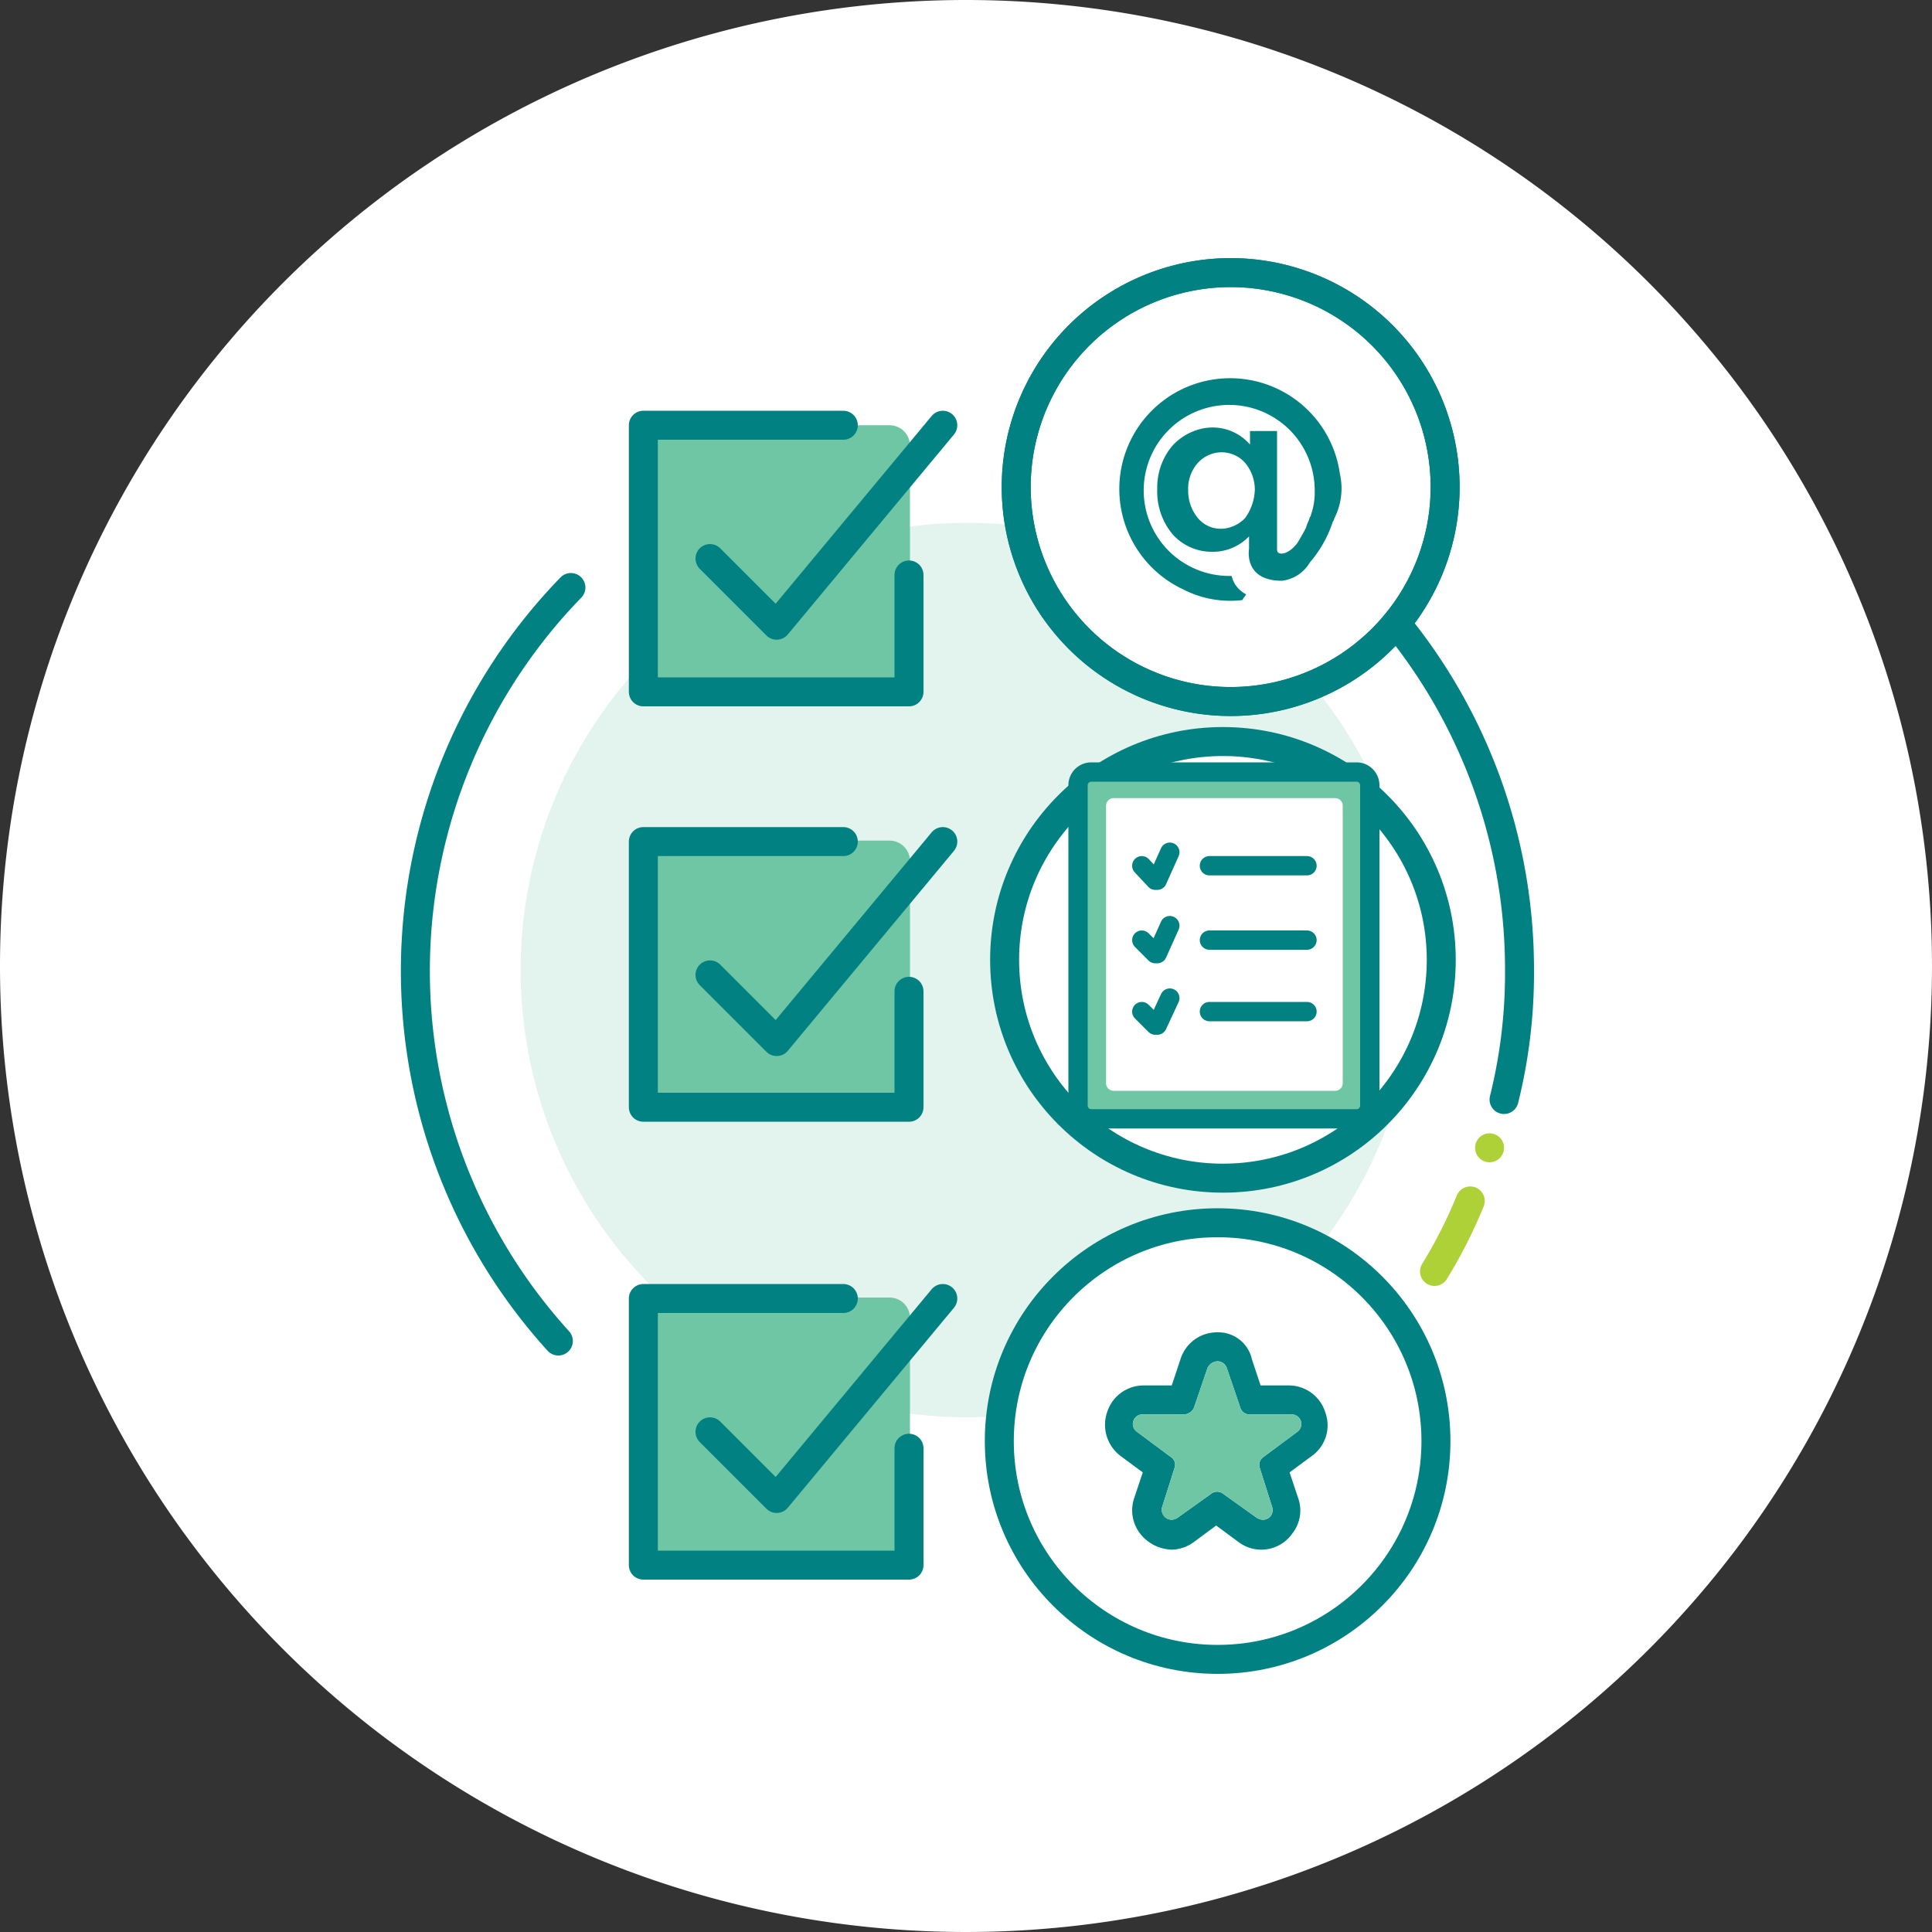<?xml version="1.0" encoding="UTF-8"?> <svg xmlns="http://www.w3.org/2000/svg" xmlns:xlink="http://www.w3.org/1999/xlink" width="200" height="200" viewBox="0 0 200 200"><rect x="0" y="0" width="200" height="200" fill="#333333" stroke="none"/><defs><clipPath id="b"><rect width="200" height="200"></rect></clipPath></defs><g id="a" clip-path="url(#b)"><path d="M100,0A100,100,0,1,1,0,100,100,100,0,0,1,100,0Z" fill="#fff"></path><path d="M60.1,137.8a56.977,56.977,0,0,1,1.3-78" transform="translate(-2.301 1.021)" fill="none" stroke="#018181" stroke-linecap="round" stroke-miterlimit="10" stroke-width="3"></path><path d="M146.5,63.1a56.613,56.613,0,0,1,13.1,36.3,54.034,54.034,0,0,1-1.6,13.4" transform="translate(-2.301 1.021)" fill="none" stroke="#018181" stroke-linecap="round" stroke-miterlimit="10" stroke-width="3"></path><path d="M46.3,0A46.3,46.3,0,1,1,0,46.3,46.3,46.3,0,0,1,46.3,0Z" transform="translate(53.898 54.121)" fill="#e2f4ed"></path><path d="M150.8,130.6a50.009,50.009,0,0,0,3.7-7.3" transform="translate(-2.301 1.021)" fill="#aed137" stroke="#aed137" stroke-linecap="round" stroke-linejoin="round" stroke-width="3"></path><path d="M0,0H0" transform="translate(154.199 118.82)" fill="none" stroke="#aed137" stroke-linecap="round" stroke-width="3"></path><path d="M94.4,70.6H70.9a2.112,2.112,0,0,1-2.1-2.1V45.1A2.112,2.112,0,0,1,70.9,43H94.4a2.112,2.112,0,0,1,2.1,2.1V68.6A2.165,2.165,0,0,1,94.4,70.6Z" transform="translate(-2.301 1.021)" fill="#6fc6a5"></path><path d="M96.4,58.5V70.6H68.9V43H89.6" transform="translate(-2.301 1.021)" fill="none" stroke="#018181" stroke-linecap="round" stroke-linejoin="round" stroke-width="3"></path><path d="M75.8,56.8l6.9,6.9L99.9,43" transform="translate(-2.301 1.021)" fill="none" stroke="#018181" stroke-linecap="round" stroke-linejoin="round" stroke-width="3"></path><g transform="translate(-2.301 1.021)"><circle cx="22.6" cy="22.6" r="22.6" transform="translate(106.299 75.743)" fill="#fff" stroke="#018181" stroke-linecap="round" stroke-linejoin="round" stroke-width="3"></circle></g><path d="M142.7,78.8H115.3a1.367,1.367,0,0,0-1.4,1.4v33.1a1.367,1.367,0,0,0,1.4,1.4h27.4a1.367,1.367,0,0,0,1.4-1.4V80.2A1.312,1.312,0,0,0,142.7,78.8Z" transform="translate(-2.301 1.021)" fill="#e9eaea"></path><path d="M113.9,102.3v-22a1.367,1.367,0,0,1,1.4-1.4h27.4a1.367,1.367,0,0,1,1.4,1.4v33.1a1.367,1.367,0,0,1-1.4,1.4H115.3a1.367,1.367,0,0,1-1.4-1.4V101.2" transform="translate(-2.301 1.021)" fill="#6fc6a5" stroke="#018181" stroke-miterlimit="10" stroke-width="2"></path><path d="M140.5,111.9H117.6a.789.789,0,0,1-.8-.8V82.4a.789.789,0,0,1,.8-.8h22.9a.789.789,0,0,1,.8.8v28.7A.789.789,0,0,1,140.5,111.9Z" transform="translate(-2.301 1.021)" fill="#fff"></path><path d="M0,0H10.1" transform="translate(125.199 89.621)" fill="none" stroke="#018181" stroke-linecap="round" stroke-width="2"></path><path d="M123.4,87.2l-1.3,2.9h-.2l-1.4-1.5" transform="translate(-2.301 1.021)" fill="none" stroke="#018181" stroke-linecap="round" stroke-linejoin="round" stroke-width="2"></path><path d="M0,0H10.1" transform="translate(125.199 97.32)" fill="none" stroke="#018181" stroke-linecap="round" stroke-width="2"></path><path d="M123.4,94.8l-1.3,2.9h-.2l-1.4-1.4" transform="translate(-2.301 1.021)" fill="none" stroke="#018181" stroke-linecap="round" stroke-linejoin="round" stroke-width="2"></path><path d="M0,0H10.1" transform="translate(125.199 104.721)" fill="none" stroke="#018181" stroke-linecap="round" stroke-width="2"></path><path d="M123.4,102.3l-1.3,2.8h-.2l-1.4-1.4" transform="translate(-2.301 1.021)" fill="none" stroke="#018181" stroke-linecap="round" stroke-linejoin="round" stroke-width="2"></path><path d="M22.2,0A22.2,22.2,0,1,1,0,22.2,22.2,22.2,0,0,1,22.2,0Z" transform="translate(105.199 28.221)" fill="#fff" stroke="#018181" stroke-linecap="round" stroke-width="3"></path><path d="M22.2,0A22.2,22.2,0,1,1,0,22.2,22.2,22.2,0,0,1,22.2,0Z" transform="translate(105.199 28.221)" fill="none" stroke="#018181" stroke-width="3"></path><path d="M141,48a11.47,11.47,0,1,0-16.2,12,10.634,10.634,0,0,0,6.1,1.1c.1-.2.3-.4.4-.6a2.852,2.852,0,0,1-1.5-1.9h-.2a8.852,8.852,0,1,1,8.8-8.8,6.9,6.9,0,0,1-.4,2.5c0,.1,0,.1-.1.2-.1.4-.3.7-.4,1.1-.3.6-.6,1.1-.9,1.6h0c-1,1.3-2.1,1.3-2.1.7V43.6h-2.8V45a5.121,5.121,0,0,0-4.7-1.7,5.827,5.827,0,0,0-3.4,1.9,6.706,6.706,0,0,0-1.5,4.4,6.88,6.88,0,0,0,1.6,4.7,5.447,5.447,0,0,0,4.2,1.8,5.168,5.168,0,0,0,3.7-1.6v1.3s-.6,3.3,3.4,3.3a3.879,3.879,0,0,0,2.9-1.9h0a12.282,12.282,0,0,0,2.3-4,1.1,1.1,0,0,1,.2-.4v-.1A6.835,6.835,0,0,0,141,48Zm-9.8,4.6a3.577,3.577,0,0,1-2.2,1.1,3.063,3.063,0,0,1-2.7-1.1,4.414,4.414,0,0,1-1-2.9,4.019,4.019,0,0,1,1-2.8,3.36,3.36,0,0,1,2.4-1.1,3.25,3.25,0,0,1,2.5,1.1,4.335,4.335,0,0,1,1,2.8A5.3,5.3,0,0,1,131.2,52.6Z" transform="translate(-2.301 1.021)" fill="#018181"></path><g transform="translate(-2.301 1.021)"><circle cx="22.6" cy="22.6" r="22.6" transform="translate(105.749 125.558)" fill="#fff" stroke="#018181" stroke-linecap="round" stroke-linejoin="round" stroke-width="3"></circle></g><path d="M133,157.9a2.976,2.976,0,0,1-1.5-.5l-3.2-2.3-3.2,2.3a2.5,2.5,0,0,1-3.5-.5,2.545,2.545,0,0,1-.4-2.2l1.2-3.8-3.2-2.3a2.487,2.487,0,0,1,1.5-4.5h4l1.2-3.8a2.494,2.494,0,0,1,2.4-1.7,2.591,2.591,0,0,1,2.4,1.7l1.2,3.8h4a2.591,2.591,0,0,1,2.4,1.7,2.517,2.517,0,0,1-.9,2.8l-3.2,2.3,1.2,3.8a2.435,2.435,0,0,1-.4,2.2A2.61,2.61,0,0,1,133,157.9Z" transform="translate(-2.301 1.021)" fill="#fff"></path><path d="M128.3,139.9a1.041,1.041,0,0,1,1,.7l1.4,4.1a.993.993,0,0,0,1,.7H136a.993.993,0,0,1,.6,1.8l-3.5,2.6a1,1,0,0,0-.4,1.1L134,155a1,1,0,0,1-1,1.3,1.422,1.422,0,0,1-.6-.2l-3.5-2.5a1,1,0,0,0-1.2,0l-3.5,2.5a1.421,1.421,0,0,1-.6.2,1.044,1.044,0,0,1-1-1.3l1.3-4.1a.949.949,0,0,0-.4-1.1l-3.5-2.6a.988.988,0,0,1,.6-1.8h4.3a1.2,1.2,0,0,0,1-.7l1.4-4.1a1.2,1.2,0,0,1,1-.7m0-3a3.96,3.96,0,0,0-3.8,2.8l-.9,2.7h-2.9a3.96,3.96,0,0,0-3.8,2.8,4.039,4.039,0,0,0,1.4,4.5l2.3,1.7-.9,2.7a3.923,3.923,0,0,0,.6,3.6,4.318,4.318,0,0,0,3.3,1.7,4.006,4.006,0,0,0,2.3-.8l2.3-1.7,2.3,1.7a3.914,3.914,0,0,0,5.6-.9,3.831,3.831,0,0,0,.6-3.6l-.9-2.7,2.3-1.7a3.893,3.893,0,0,0,1.4-4.5,3.96,3.96,0,0,0-3.8-2.8h-2.9l-.9-2.7a3.562,3.562,0,0,0-3.6-2.8Z" transform="translate(-2.301 1.021)" fill="#018181"></path><path d="M129.3,140.6l1.4,4.1a.993.993,0,0,0,1,.7H136a.993.993,0,0,1,.6,1.8l-3.5,2.6a1,1,0,0,0-.4,1.1L134,155a1.024,1.024,0,0,1-1.6,1.1l-3.5-2.5a.912.912,0,0,0-1.2,0l-3.5,2.5a1.024,1.024,0,0,1-1.6-1.1l1.3-4.1a.949.949,0,0,0-.4-1.1l-3.5-2.6a.988.988,0,0,1,.6-1.8h4.3a1.2,1.2,0,0,0,1-.7l1.4-4.1A1.078,1.078,0,0,1,129.3,140.6Z" transform="translate(-2.301 1.021)" fill="#6fc6a5"></path><path d="M94.4,113.6H70.9a2.112,2.112,0,0,1-2.1-2.1V88.1A2.112,2.112,0,0,1,70.9,86H94.4a2.112,2.112,0,0,1,2.1,2.1v23.5A2.165,2.165,0,0,1,94.4,113.6Z" transform="translate(-2.301 1.021)" fill="#6fc6a5"></path><path d="M96.4,101.6v12H68.9V86.1H89.6" transform="translate(-2.301 1.021)" fill="none" stroke="#018181" stroke-linecap="round" stroke-linejoin="round" stroke-width="3"></path><path d="M75.8,99.9l6.9,6.9L99.9,86.1" transform="translate(-2.301 1.021)" fill="none" stroke="#018181" stroke-linecap="round" stroke-linejoin="round" stroke-width="3"></path><path d="M94.4,161H70.9a2.112,2.112,0,0,1-2.1-2.1V135.4a2.112,2.112,0,0,1,2.1-2.1H94.4a2.112,2.112,0,0,1,2.1,2.1v23.5A2.18,2.18,0,0,1,94.4,161Z" transform="translate(-2.301 1.021)" fill="#6fc6a5"></path><path d="M96.4,148.9V161H68.9V133.4H89.6" transform="translate(-2.301 1.021)" fill="none" stroke="#018181" stroke-linecap="round" stroke-linejoin="round" stroke-width="3"></path><path d="M75.8,147.2l6.9,6.9,17.2-20.7" transform="translate(-2.301 1.021)" fill="none" stroke="#018181" stroke-linecap="round" stroke-linejoin="round" stroke-width="3"></path></g></svg> 